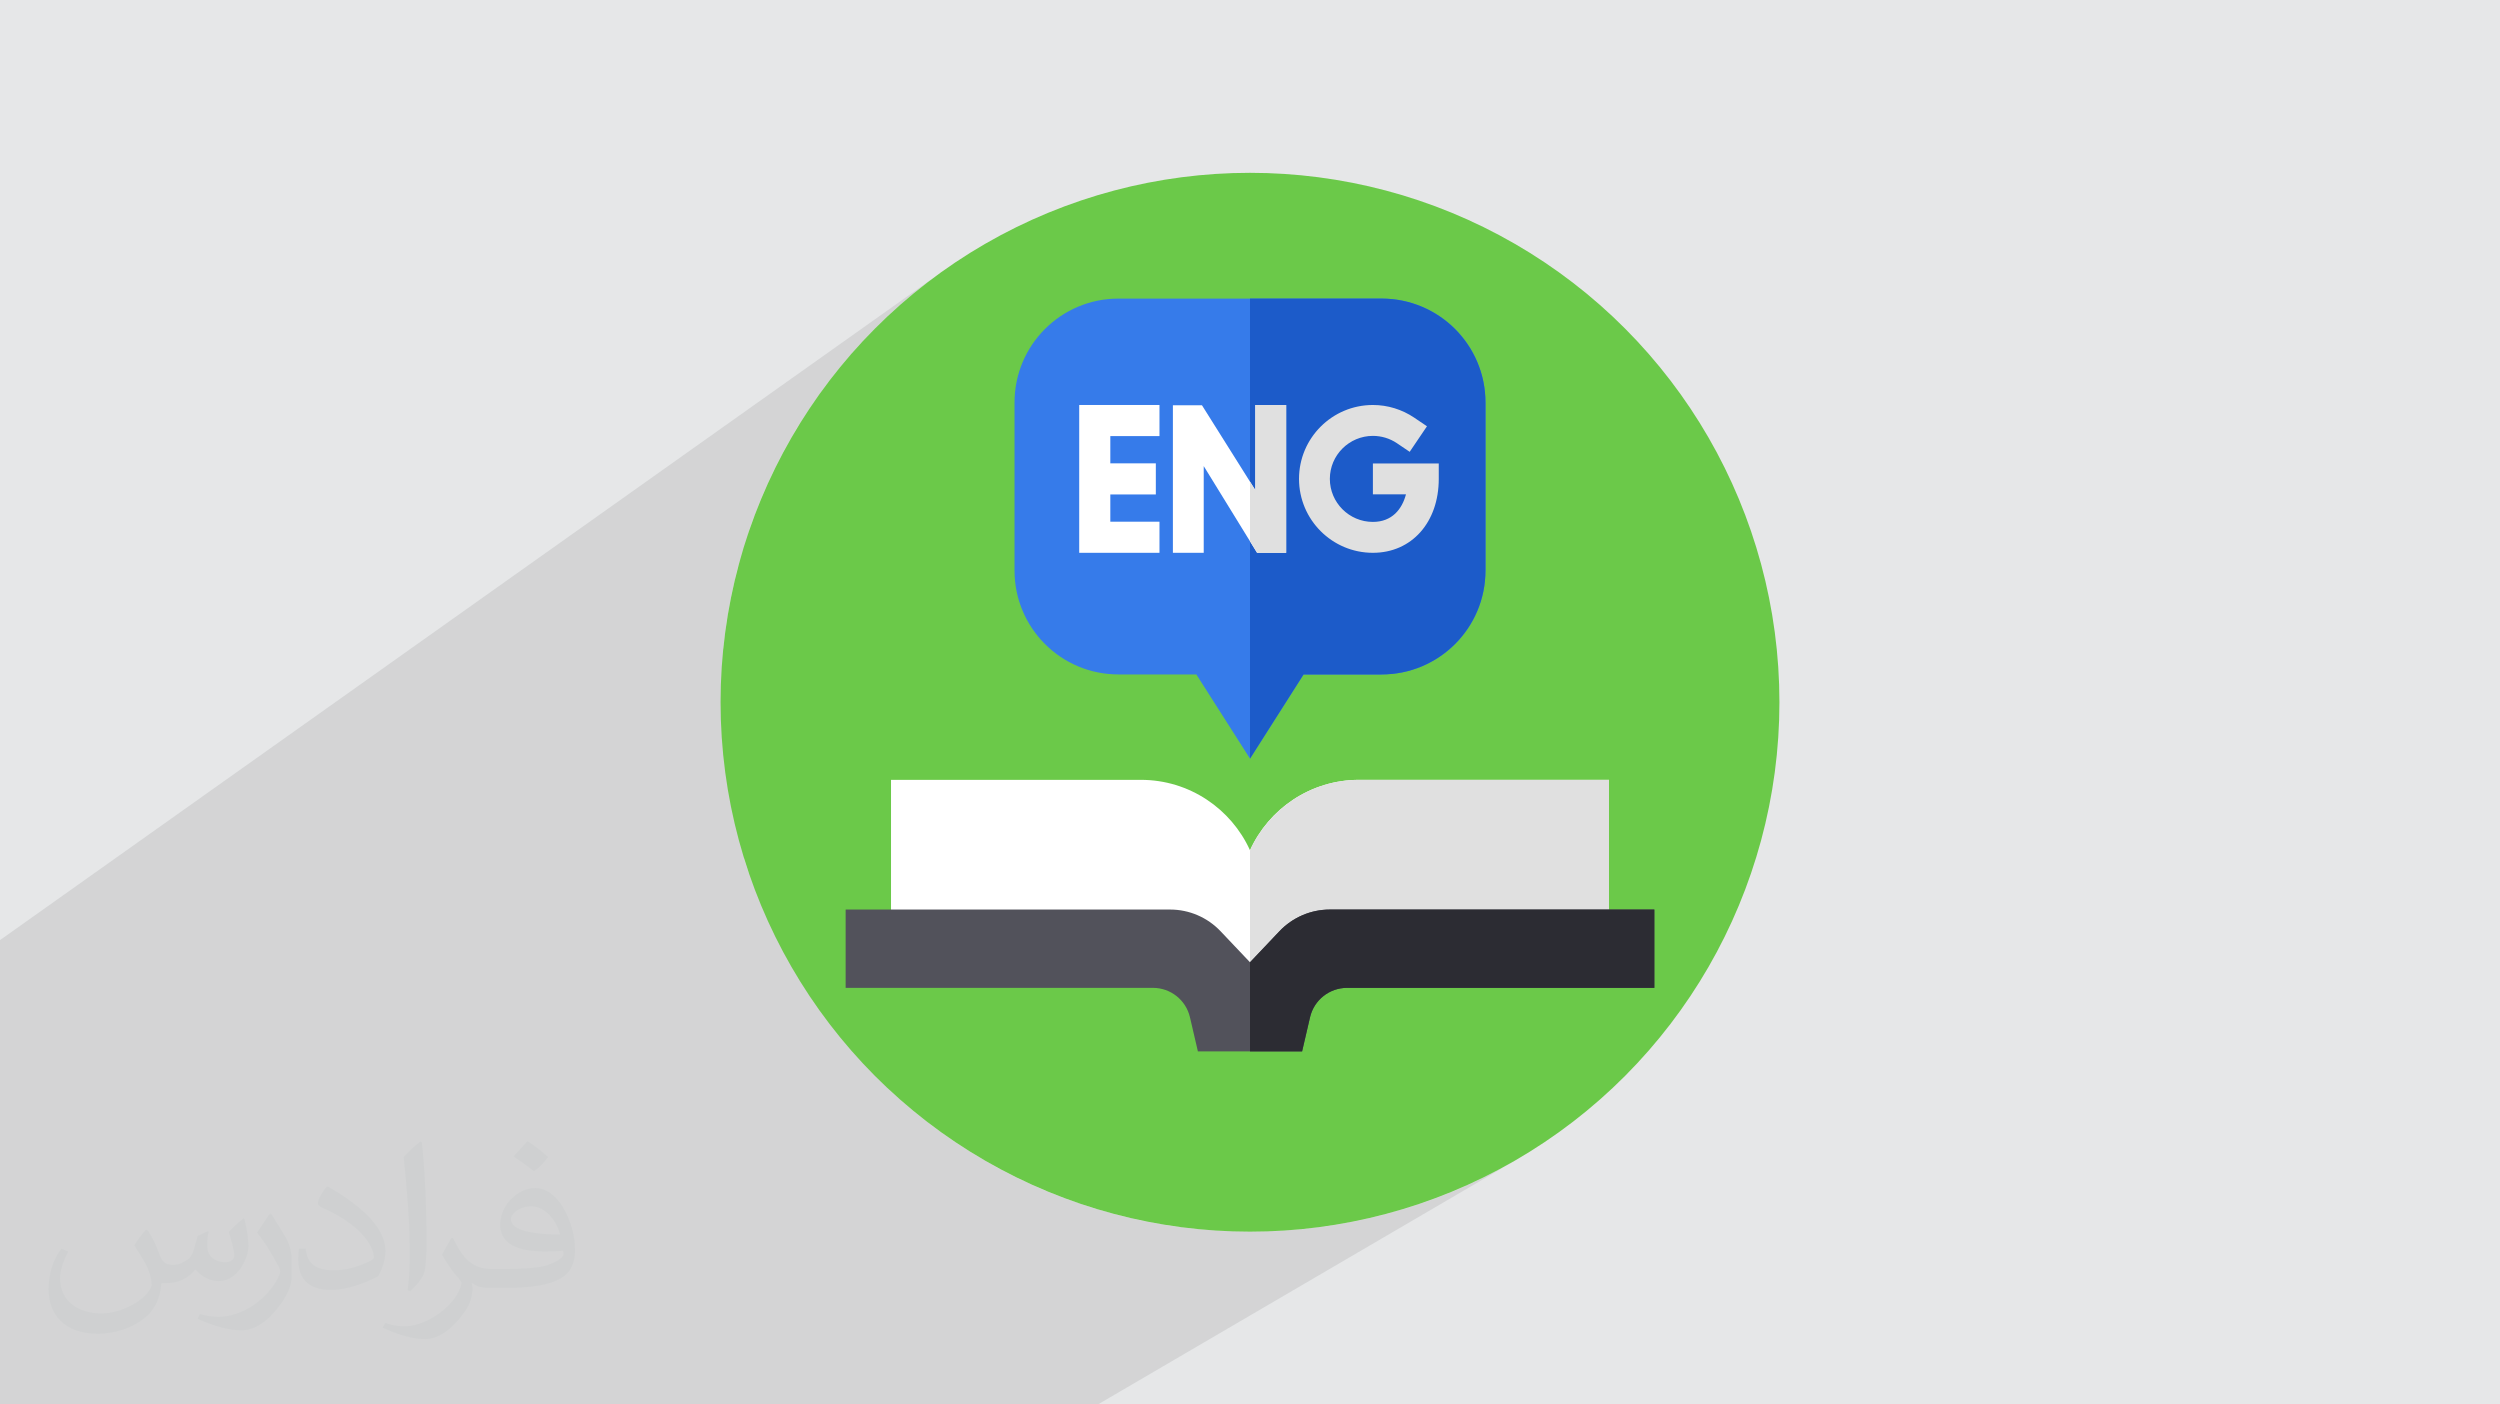 <?xml version="1.0" encoding="UTF-8"?>
<!DOCTYPE svg PUBLIC "-//W3C//DTD SVG 1.1//EN" "http://www.w3.org/Graphics/SVG/1.1/DTD/svg11.dtd">
<!-- Creator: CorelDRAW 2017 -->
<svg xmlns="http://www.w3.org/2000/svg" xml:space="preserve" width="356px" height="200px" version="1.1" style="shape-rendering:geometricPrecision; text-rendering:geometricPrecision; image-rendering:optimizeQuality; fill-rule:evenodd; clip-rule:evenodd"
viewBox="0 0 356000 200000"
 xmlns:xlink="http://www.w3.org/1999/xlink"
 enable-background="new 0 0 512 512">
 <defs>
  <style type="text/css">
   <![CDATA[
    .fil5 {fill:#1C5BC9}
    .fil9 {fill:#2C2C33}
    .fil4 {fill:#367BEA}
    .fil8 {fill:#52525B}
    .fil3 {fill:#6BC949}
    .fil7 {fill:#E0E0E0}
    .fil0 {fill:#E6E7E8}
    .fil6 {fill:white}
    .fil1 {fill:#373435;fill-opacity:0.031}
    .fil2 {fill:#373435;fill-opacity:0.102}
   ]]>
  </style>
 </defs>
 <g id="Layer_x0020_1">
  <g id="_2129942750208">
   <polygon class="fil0" points="0,0 356000,0 356000,200000 0,200000 "/>
   <path class="fil1" d="M21050 175230c670,1050 1150,2010 1530,3070 290,670 480,1820 2020,1820 490,0 1060,-90 1640,-480 670,-280 1150,-860 1340,-1630l580 -2010 1440 -680 100 100c-190,770 -190,1440 -190,2020 0,1720 1440,2300 2590,2300 670,0 1250,-290 1250,-960 0,-770 -390,-2110 -770,-3360 670,-670 1340,-1340 2120,-1920l100 100c380,1440 570,2880 570,3840 0,960 -380,1920 -770,2590 -680,1340 -1930,2400 -3460,2400 -1160,0 -2400,-580 -3270,-1630l-90 0c-870,1050 -2120,1920 -4140,1920l-670 0c-100,1340 -390,2300 -870,3170 -1250,2400 -4800,4030 -8170,4030 -4700,0 -7010,-2690 -7010,-6340 0,-2210 670,-4320 1830,-5760l960 390c-680,1340 -1160,2590 -1160,3840 0,3360 2790,4990 5870,4990 2880,0 6530,-1920 7200,-4030 -190,-2400 -1150,-3460 -2490,-5670 380,-670 960,-1440 1630,-2210l90 0 0 0 0 0 0 0 0 0 190 100 0 0 10 0 0 0 0 0 0 0zm54110 -12680c960,580 1920,1350 2880,2210 -570,770 -1150,1440 -2010,2020 -960,-770 -1920,-1440 -2890,-2110 670,-770 1350,-1440 1930,-2120l0 0 90 0 0 0 0 0zm480 9220c-1640,0 -2890,1060 -2890,1830 0,1630 3180,2200 7020,2200 -480,-1920 -2110,-4030 -4130,-4030l0 0zm-3560 8930c2110,0 3950,-100 5290,-380 1540,-390 2880,-1160 2880,-1730 0,-190 0,-290 -90,-480 -870,90 -1830,90 -2790,90 -2790,0 -5000,-670 -5770,-2200 -190,-390 -380,-960 -380,-1440 0,-1540 670,-3080 1820,-4040 960,-860 2030,-1340 3180,-1340 1920,0 3550,1630 4610,4030 570,1350 1050,2880 1050,4900 0,1340 -380,2400 -1150,3260 -1530,1440 -4320,2020 -8650,2020l-1920 0 0 0 -480 0c-1060,0 -1820,-190 -2400,-670l-100 0c0,190 100,480 100,670 0,960 -290,2210 -960,3170 -1930,2880 -4040,4130 -5770,4130 -1820,0 -4030,-680 -6060,-1640l380 -670c680,290 1550,480 2800,480 3260,0 7500,-3170 8070,-6140 -100,-290 -290,-580 -680,-960 -960,-1150 -1530,-2110 -2110,-3070 480,-970 960,-1730 1340,-2410l200 0c1340,2790 2690,4420 5480,4420l380 0 0 0 2020 0 0 0 0 0 0 0 0 0 -290 0 0 0 0 0 0 0 0 0 0 0zm-14030 2980c190,-1350 290,-2790 290,-4130l0 -2020c0,-3740 -480,-9220 -860,-12770 670,-770 1630,-1630 2400,-2210l190 100c480,4510 670,9700 670,14500 0,1250 -90,2490 -190,3360 -100,1150 -770,2010 -2110,3360l-290 -100 0 0 0 0 0 0 -100 -90 0 0 0 0 0 0 0 0 0 0zm-14520 -5960c100,1730 960,3170 3950,3170 1920,0 3460,-480 5280,-1340 290,-190 480,-290 480,-480 0,-1150 -860,-2590 -2300,-3940 -1350,-1250 -3270,-2400 -4900,-3070 -590,-290 -770,-480 -770,-770 0,-480 670,-1630 1250,-2300l190 0c1920,1050 4130,2590 5760,4220 1440,1540 2410,3170 2410,4900 0,1250 -380,2490 -1060,3650 -2110,1050 -4420,1920 -6720,1920 -2800,0 -4620,-1250 -4620,-4320 0,-290 0,-870 90,-1540l960 0 0 0 0 0 0 0 0 0 0 -100 0 0 0 0 0 0 0 0 0 0zm-4990 -4990l1730 2790c670,1050 1250,2110 1250,3930l0 2310c0,1820 -1160,3740 -3080,5760 -1440,1340 -2780,1920 -4040,1920 -1820,0 -3840,-580 -6240,-1630l290 -680c770,200 1630,390 2690,390 3360,0 6920,-2500 8460,-5570 190,-390 290,-670 290,-860 0,-390 -200,-770 -390,-1060 -860,-1630 -1820,-3170 -2880,-4510 580,-870 1150,-1730 1730,-2600l190 0 0 0 0 0 0 0 0 -190 0 0 0 0 0 0 0 0 0 0z"/>
  </g>
  <path class="fil2" d="M159260 42520l18740 0 18740 0 1510 80 1470 220 1420 360 1350 500 1300 620 1220 750 1140 850 1050 950 950 1050 850 1140 740 1220 630 1290 490 1360 370 1420 220 1470 80 1510 0 23940 -80 1510 -220 1470 -370 1420 -490 1360 -630 1290 -740 1220 -850 1140 -950 1050 -1050 950 -1140 860 -32570 20770m-65770 10120l20210 -13360 35580 0 1290 50 1250 140 1230 230 1200 320 1160 400 1120 480 580 300 500 250 1030 630 620 440 360 260 930 760 870 820 810 890 750 940 470 670 220 320 610 1040 540 1090 -13390 8440 2020 0 -40290 25370 970 920 2730 2370 2850 2240 2960 2100 3060 1960 3150 1820 3250 1660 3340 1510 3430 1350 3500 1180 3580 1020 3650 840 3710 670 3770 470 3830 300 2960 70 920 20 3880 -90 3830 -300 3770 -470 3710 -670 3650 -840 3580 -1020 3500 -1180 3430 -1350 3340 -1510 3250 -1660 3150 -1820 -60760 35520 -20760 0 -17320 0 -3100 0 0 0 -12480 0 -6450 0 -2900 0 -8660 0 0 0 -7260 0 0 0 -1050 0 -690 0 -170 0 -2400 0 -7210 0 -11170 0 -1860 0 -320 0 -4460 0 -10020 0 -3820 0 -10 0 -7290 0 -1390 0 -1080 0 -100 0 -12240 0 -170 0 -6980 0 -1280 0 -30 0 -2850 0 -810 0 0 -820 0 -2350 0 -40 0 -30 0 -1560 0 -180 0 -90 0 -2550 0 -1650 0 -920 0 -970 0 -160 0 -690 0 -650 0 -1190 0 -4250 0 -390 0 -480 0 -220 0 -2590 0 -1060 0 -1560 0 -1610 0 -2740 0 -1470 0 -5290 0 -1350 0 -10050 0 -2870 0 -16350 135850 -96390 -2960 2100 -2850 2240 -2730 2370 -2620 2500 -2500 2620 -2370 2730 -2240 2850 -2100 2960 -1960 3050 -1820 3160 -1660 3250 -1510 3340 -1350 3430 -660 1940 44470 -30970 1220 -750 1300 -620 1350 -500 1420 -360 1470 -220 1510 -80 -53940 37450 -340 1190 -840 3640 -670 3720 -480 3770 -10 180 50700 -34800 0 1510 0 5930 4430 -3010 2450 0 6460 -4390 0 18210 10980 -7330 760 1210 -760 510 -10980 7310 0 1100 4390 0 -4430 2930 -61060 40500 70 270 680 1990zm-1420 -4610l0 0 61300 -40770 470 -310 -61770 41080zm57210 -8750l-17530 11300 -11120 7170m0 0l28650 -18470m14170 7580l7550 -4780 1030 -630 1080 -550 1120 -480 1160 -400 1200 -320 1230 -230 1250 -140 1290 -50 35580 0 0 0 0 18470 6460 0 0 11150 -58500 34700m-23400 -116190l24320 -16660 0 15670 760 -520 0 12130m-760 510l0 6760 1010 1650 4140 0 -5150 3390 0 18850 7630 -4920 -7630 11990 -7710 4940m26450 -70450l0 0z"/>
  <g id="_2479707692016">
   <g>
    <g>
     <g>
      <g>
       <g id="XMLID_4577_">
        <g id="XMLID_4578_">
         <g id="XMLID_4579_">
          <g id="XMLID_4580_">
           <g id="XMLID_4581_">
            <g id="XMLID_4582_">
             <g id="XMLID_4583_">
              <g id="XMLID_4756_">
               <g id="XMLID_4757_">
                <g id="XMLID_4758_">
                 <g id="XMLID_4759_">
                  <g id="XMLID_4760_">
                   <g id="XMLID_4761_">
                    <g id="XMLID_4762_">
                     <g id="XMLID_4763_">
                      <circle class="fil3" cx="178000" cy="100000" r="75390"/>
                     </g>
                    </g>
                   </g>
                  </g>
                 </g>
                </g>
               </g>
              </g>
             </g>
            </g>
           </g>
          </g>
         </g>
        </g>
       </g>
      </g>
     </g>
    </g>
   </g>
   <g>
    <path class="fil4" d="M196740 42520l-37480 0c-8170,0 -14790,6620 -14790,14790l0 23940c0,8170 6620,14790 14790,14790l11100 0 7640 11990 7630 -11990 11110 0c8170,0 14790,-6620 14790,-14790l0 -23940c0,-8170 -6620,-14790 -14790,-14790l0 0z"/>
    <path class="fil5" d="M185630 96040l11110 0c8170,0 14790,-6620 14790,-14790l0 -23940c0,-8170 -6620,-14790 -14790,-14790l-18740 0 0 65510 7630 -11990z"/>
    <polygon class="fil6" points="178760,69800 171160,57710 167020,57710 167020,78720 171410,78720 171410,66370 179010,78720 183150,78720 183150,57670 178760,57670 "/>
    <polygon class="fil7" points="179010,78720 183150,78720 183150,57670 178760,57670 178760,69800 178000,68590 178000,77070 "/>
    <path class="fil6" d="M193540 111050c-6910,0 -12860,4120 -15540,10030 -2680,-5910 -8630,-10030 -15540,-10030l-35580 0 0 20330 42940 0 8180 6350 8180 -6350 42940 0 0 -20330 -35580 0z"/>
    <g>
     <path class="fil7" d="M193540 111050c-6910,0 -12860,4120 -15540,10030l0 16640 8180 -6340 42940 0 0 -20330 -35580 0z"/>
    </g>
    <path class="fil8" d="M235580 129520l-46210 0c-2710,0 -5310,1120 -7180,3090l-4190 4420 -4190 -4420c-1870,-1970 -4460,-3090 -7180,-3090l-46210 0 0 11150 43750 0c2520,0 4710,1730 5280,4190l1130 4860 14840 0 1130 -4860c570,-2460 2760,-4190 5280,-4190l43750 0 0 -11150z"/>
    <path class="fil7" d="M195500 66000l0 4390 4710 0c-550,2100 -1970,3930 -4710,3930 -3380,0 -6130,-2750 -6130,-6130 0,-3370 2750,-6120 6130,-6120 1220,0 2410,360 3420,1040l1820 1230 2460 -3640 -1820 -1230c-1740,-1170 -3780,-1800 -5880,-1800 -5810,0 -10520,4720 -10520,10520 0,5810 4710,10530 10520,10530 5520,0 9380,-4330 9380,-10530l0 -2190 -9380 0 0 0z"/>
    <g>
     <path class="fil9" d="M189370 129520c-2710,0 -5310,1120 -7180,3090l-4190 4420 0 12690 7420 0 1130 -4860c570,-2460 2760,-4190 5280,-4190l43750 0 0 -11150 -46210 0z"/>
    </g>
    <g>
     <polygon class="fil6" points="153680,78720 165110,78720 165110,74290 158110,74290 158110,70410 164590,70410 164590,65980 158110,65980 158110,62100 165110,62100 165110,57670 153680,57670 "/>
    </g>
   </g>
  </g>
 </g>
</svg>
